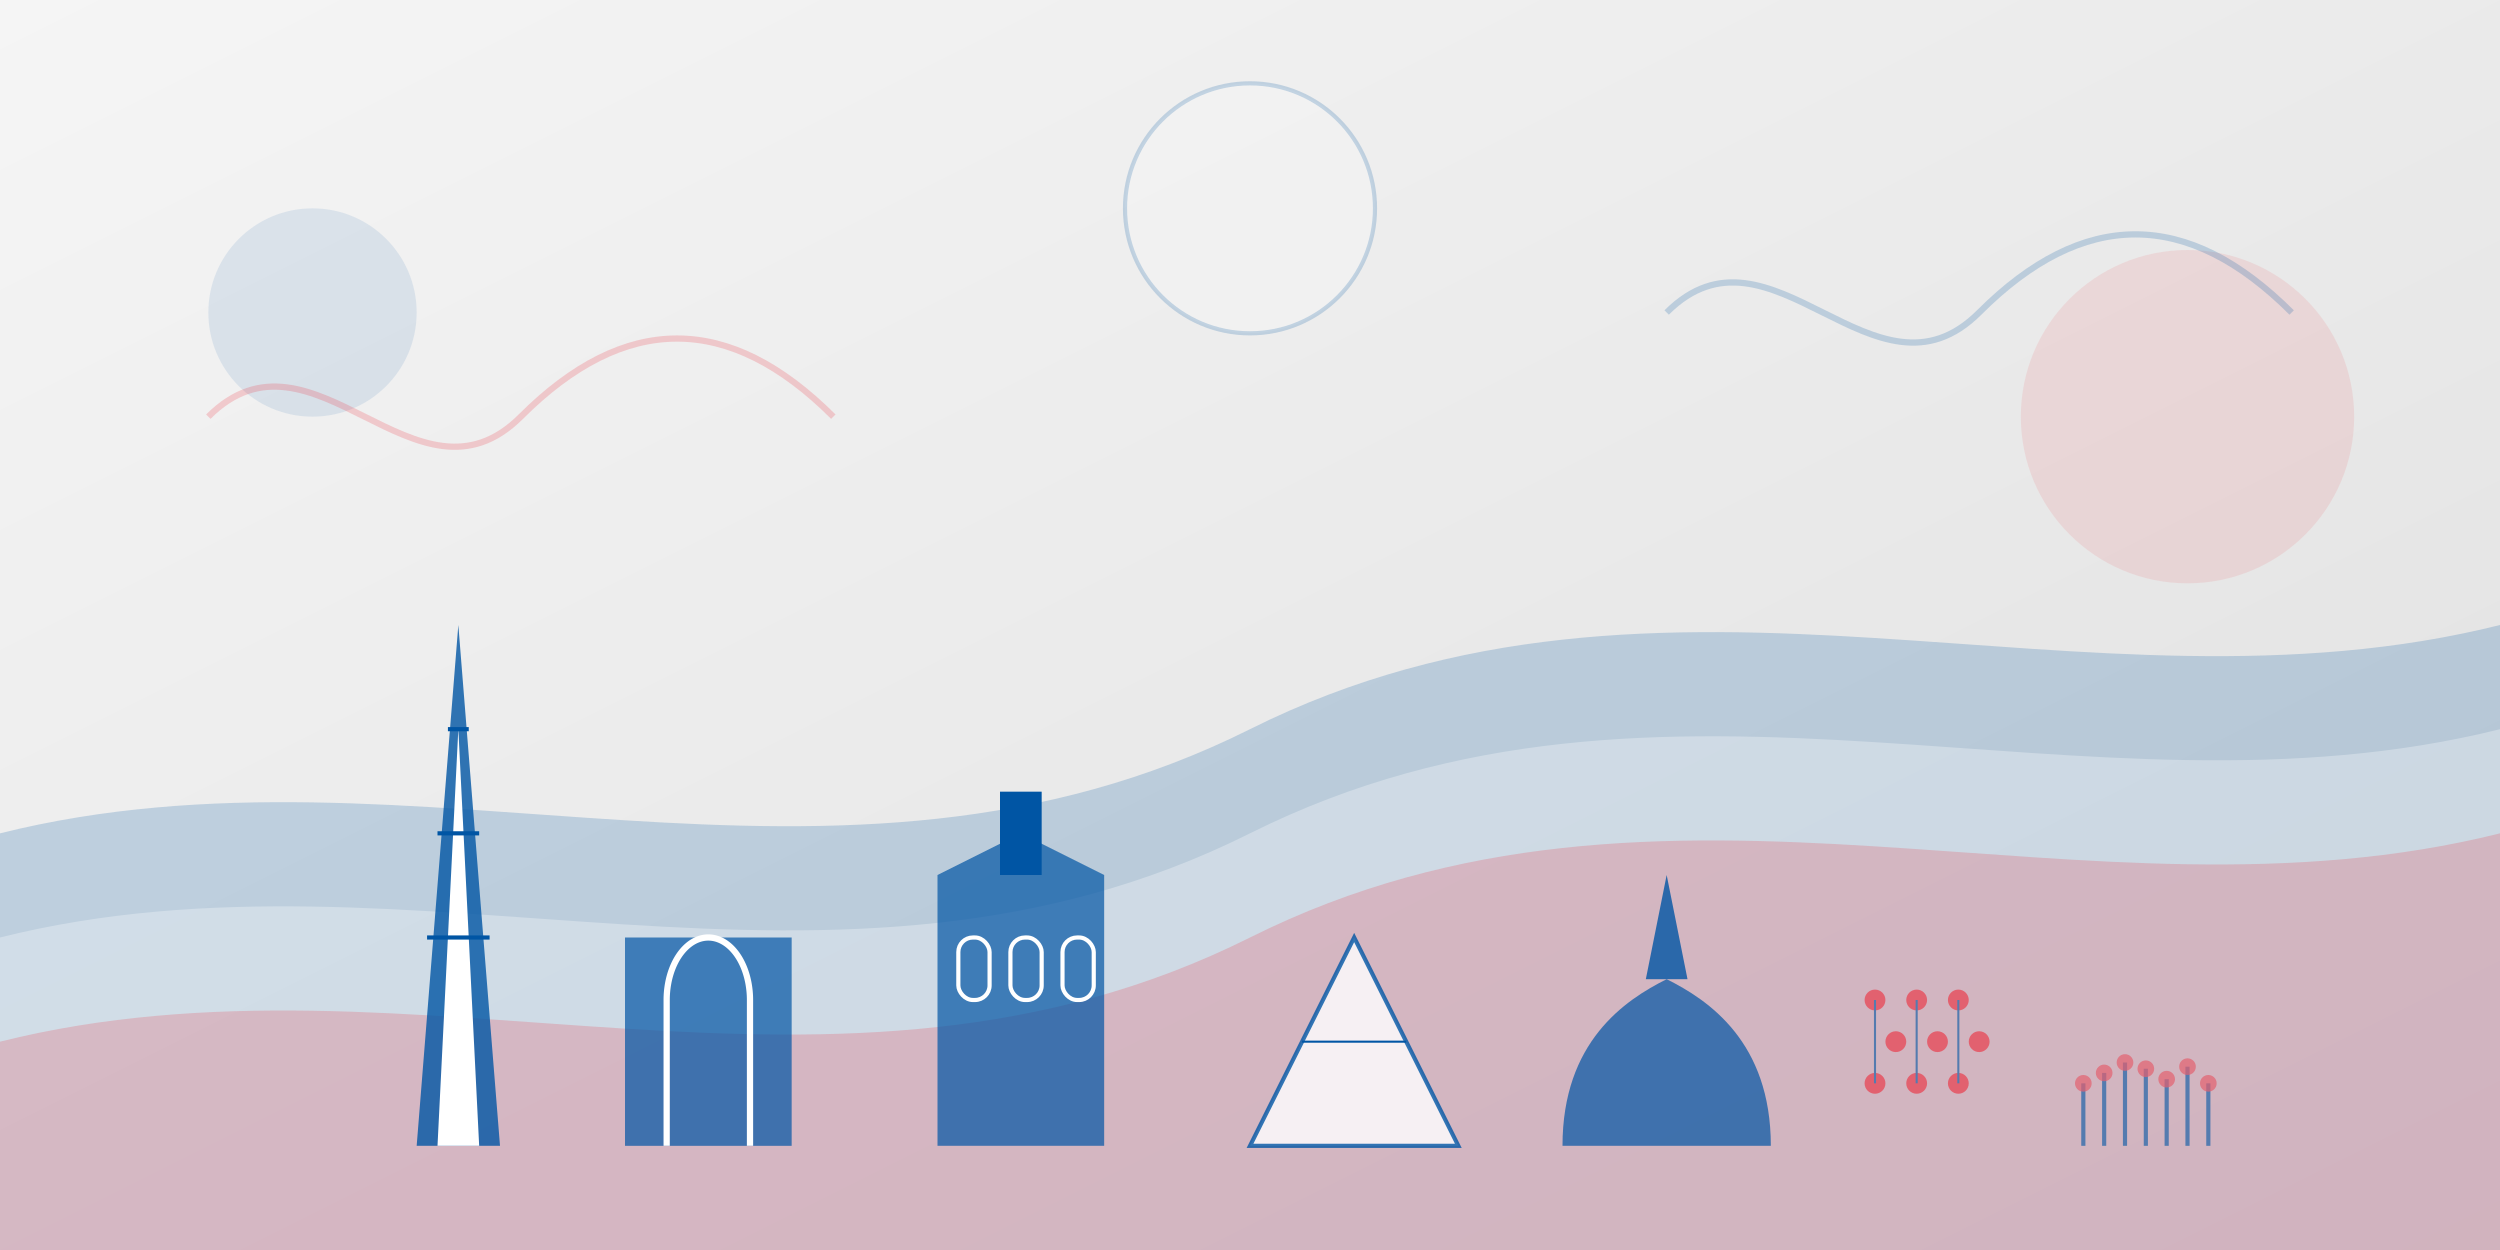 <svg width="1200" height="600" viewBox="0 0 1200 600" xmlns="http://www.w3.org/2000/svg">
  <rect x="0" y="0" width="1200" height="600" fill="#333333" stroke="none"/>
  <!-- Background gradient -->
  <defs>
    <linearGradient id="bgGradient" x1="0%" y1="0%" x2="100%" y2="100%">
      <stop offset="0%" stop-color="#f5f5f5" />
      <stop offset="100%" stop-color="#e0e0e0" />
    </linearGradient>
  </defs>
  <rect width="1200" height="600" fill="url(#bgGradient)" />
  
  <!-- Abstract wave patterns in French flag colors -->
  <path d="M0,400 C200,350 400,450 600,350 C800,250 1000,350 1200,300 L1200,600 L0,600 Z" fill="#0055a4" opacity="0.2" />
  <path d="M0,450 C200,400 400,500 600,400 C800,300 1000,400 1200,350 L1200,600 L0,600 Z" fill="#ffffff" opacity="0.3" />
  <path d="M0,500 C200,450 400,550 600,450 C800,350 1000,450 1200,400 L1200,600 L0,600 Z" fill="#ed2939" opacity="0.2" />
  
  <!-- Abstract French landmarks silhouettes -->
  <!-- Eiffel Tower -->
  <path d="M200,550 L220,300 L240,550 L200,550 Z" fill="#0055a4" opacity="0.8" />
  <path d="M210,550 L220,350 L230,550 L210,550 Z" fill="#ffffff" />
  <line x1="205" y1="450" x2="235" y2="450" stroke="#0055a4" stroke-width="2" />
  <line x1="210" y1="400" x2="230" y2="400" stroke="#0055a4" stroke-width="2" />
  <line x1="215" y1="350" x2="225" y2="350" stroke="#0055a4" stroke-width="2" />
  
  <!-- Arc de Triomphe -->
  <rect x="300" y="450" width="80" height="100" fill="#0055a4" opacity="0.7" />
  <path d="M320,550 L320,480 A20,30 0 0 1 360,480 L360,550" fill="none" stroke="#ffffff" stroke-width="3" />
  
  <!-- Notre Dame -->
  <path d="M450,550 L450,420 L490,400 L530,420 L530,550 Z" fill="#0055a4" opacity="0.7" />
  <rect x="480" y="380" width="20" height="40" fill="#0055a4" />
  <rect x="460" y="450" width="15" height="30" rx="7" fill="none" stroke="#ffffff" stroke-width="2" />
  <rect x="485" y="450" width="15" height="30" rx="7" fill="none" stroke="#ffffff" stroke-width="2" />
  <rect x="510" y="450" width="15" height="30" rx="7" fill="none" stroke="#ffffff" stroke-width="2" />
  
  <!-- Louvre Pyramid -->
  <path d="M600,550 L650,450 L700,550 Z" fill="#ffffff" stroke="#0055a4" stroke-width="2" opacity="0.8" />
  <line x1="625" y1="500" x2="675" y2="500" stroke="#0055a4" stroke-width="1" />
  
  <!-- Mont Saint-Michel silhouette -->
  <path d="M750,550 C750,500 780,480 800,470 C820,480 850,500 850,550 Z" fill="#0055a4" opacity="0.7" />
  <path d="M790,470 L800,420 L810,470 Z" fill="#0055a4" opacity="0.8" />
  
  <!-- Vineyard pattern -->
  <g opacity="0.6">
    <circle cx="900" cy="520" r="5" fill="#ed2939" />
    <circle cx="920" cy="520" r="5" fill="#ed2939" />
    <circle cx="940" cy="520" r="5" fill="#ed2939" />
    <circle cx="910" cy="500" r="5" fill="#ed2939" />
    <circle cx="930" cy="500" r="5" fill="#ed2939" />
    <circle cx="950" cy="500" r="5" fill="#ed2939" />
    <circle cx="900" cy="480" r="5" fill="#ed2939" />
    <circle cx="920" cy="480" r="5" fill="#ed2939" />
    <circle cx="940" cy="480" r="5" fill="#ed2939" />
    
    <line x1="900" y1="520" x2="900" y2="480" stroke="#0055a4" stroke-width="1" />
    <line x1="920" y1="520" x2="920" y2="480" stroke="#0055a4" stroke-width="1" />
    <line x1="940" y1="520" x2="940" y2="480" stroke="#0055a4" stroke-width="1" />
  </g>
  
  <!-- Lavender field pattern -->
  <g opacity="0.6">
    <line x1="1000" y1="550" x2="1000" y2="520" stroke="#0055a4" stroke-width="2" />
    <line x1="1010" y1="550" x2="1010" y2="515" stroke="#0055a4" stroke-width="2" />
    <line x1="1020" y1="550" x2="1020" y2="510" stroke="#0055a4" stroke-width="2" />
    <line x1="1030" y1="550" x2="1030" y2="513" stroke="#0055a4" stroke-width="2" />
    <line x1="1040" y1="550" x2="1040" y2="518" stroke="#0055a4" stroke-width="2" />
    <line x1="1050" y1="550" x2="1050" y2="512" stroke="#0055a4" stroke-width="2" />
    <line x1="1060" y1="550" x2="1060" y2="520" stroke="#0055a4" stroke-width="2" />
    
    <circle cx="1000" cy="520" r="4" fill="#ed2939" opacity="0.7" />
    <circle cx="1010" cy="515" r="4" fill="#ed2939" opacity="0.7" />
    <circle cx="1020" cy="510" r="4" fill="#ed2939" opacity="0.7" />
    <circle cx="1030" cy="513" r="4" fill="#ed2939" opacity="0.7" />
    <circle cx="1040" cy="518" r="4" fill="#ed2939" opacity="0.7" />
    <circle cx="1050" cy="512" r="4" fill="#ed2939" opacity="0.7" />
    <circle cx="1060" cy="520" r="4" fill="#ed2939" opacity="0.7" />
  </g>
  
  <!-- Abstract decorative elements -->
  <circle cx="150" cy="150" r="50" fill="#0055a4" opacity="0.1" />
  <circle cx="1050" cy="200" r="80" fill="#ed2939" opacity="0.1" />
  <circle cx="600" cy="100" r="60" fill="#ffffff" stroke="#0055a4" stroke-width="2" opacity="0.2" />
  <path d="M100,200 C150,150 200,250 250,200 S350,150 400,200" stroke="#ed2939" stroke-width="3" fill="none" opacity="0.2" />
  <path d="M800,150 C850,100 900,200 950,150 S1050,100 1100,150" stroke="#0055a4" stroke-width="3" fill="none" opacity="0.2" />
</svg>

